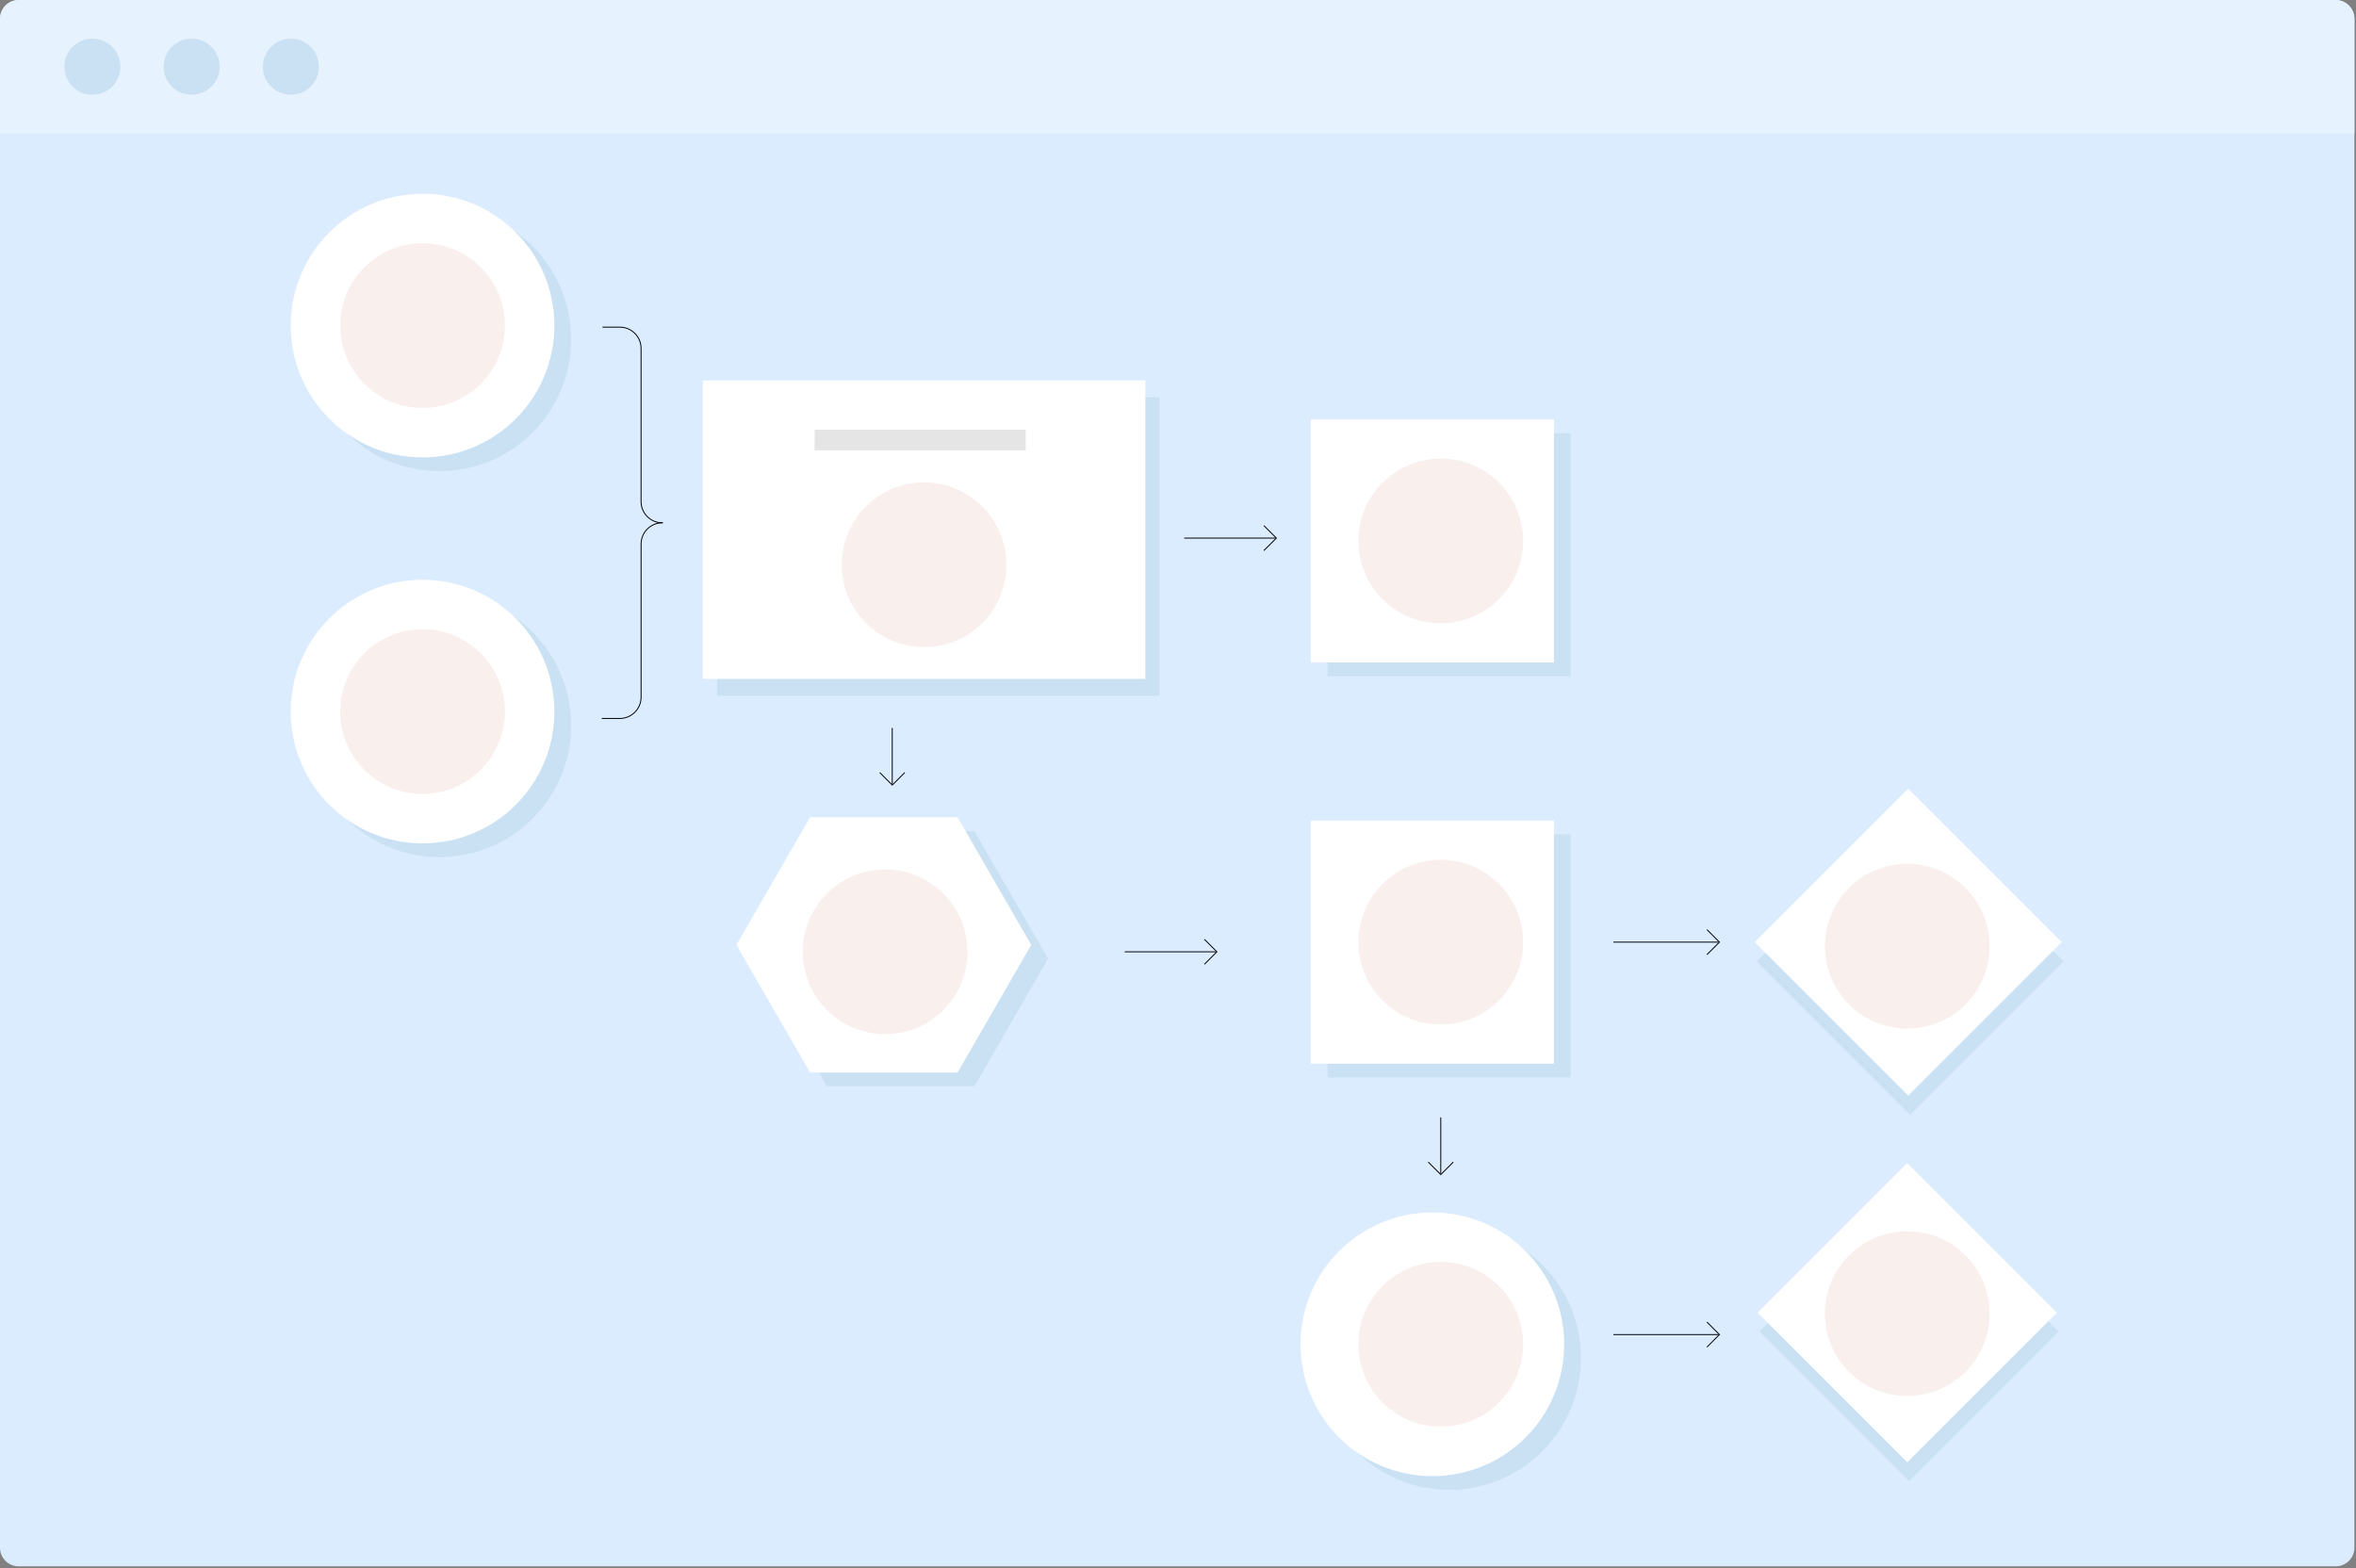 <svg width="1268" height="844" viewBox="0 0 1268 844" fill="none" xmlns="http://www.w3.org/2000/svg">
<rect x="0" y="0" width="1268" height="844" fill="#808080" stroke="none"/>
<g clip-path="url(#clip0_10164_23172)">
<path d="M1257.13 0H10C4.477 0 0 4.477 0 10V833.07C0 838.593 4.477 843.07 10 843.07H1257.13C1262.65 843.07 1267.13 838.593 1267.13 833.07V10C1267.13 4.477 1262.65 0 1257.13 0Z" fill="#DCECFF"/>
<path d="M1267.13 71.8H0V10.3C0 4.61 4.61 0 10.3 0H1256.84C1262.53 0 1267.14 4.61 1267.14 10.3V71.8H1267.13Z" fill="#E7F2FF"/>
<path d="M49.709 51.001C58.049 51.001 64.809 44.24 64.809 35.901C64.809 27.561 58.049 20.801 49.709 20.801C41.37 20.801 34.609 27.561 34.609 35.901C34.609 44.24 41.37 51.001 49.709 51.001Z" fill="#CAE1F3"/>
<path d="M103.139 51.001C111.479 51.001 118.239 44.24 118.239 35.901C118.239 27.561 111.479 20.801 103.139 20.801C94.8 20.801 88.039 27.561 88.039 35.901C88.039 44.24 94.8 51.001 103.139 51.001Z" fill="#CAE1F3"/>
<path d="M156.559 51.001C164.898 51.001 171.659 44.24 171.659 35.901C171.659 27.561 164.898 20.801 156.559 20.801C148.219 20.801 141.459 27.561 141.459 35.901C141.459 44.24 148.219 51.001 156.559 51.001Z" fill="#CAE1F3"/>
<path d="M480.461 391.811H479.961V422.081H480.461V391.811Z" fill="black"/>
<path d="M480.211 422.92L473.311 416.03L473.671 415.67L480.211 422.22L486.761 415.67L487.111 416.03L480.211 422.92Z" fill="black"/>
<path d="M775.67 601.451H775.17V631.721H775.67V601.451Z" fill="black"/>
<path d="M775.419 632.57L768.52 625.67L768.88 625.32L775.419 631.86L781.969 625.32L782.32 625.67L775.419 632.57Z" fill="black"/>
<path d="M654.43 512.061H605.32V512.561H654.43V512.061Z" fill="black"/>
<path d="M648.38 519.2L648.02 518.85L654.57 512.31L648.02 505.76L648.38 505.41L655.27 512.31L648.38 519.2Z" fill="black"/>
<path d="M924.91 718.092H868.32V718.592H924.91V718.092Z" fill="black"/>
<path d="M918.86 725.241L918.51 724.891L925.05 718.341L918.51 711.801L918.86 711.441L925.76 718.341L918.86 725.241Z" fill="black"/>
<path d="M924.91 506.861H868.32V507.361H924.91V506.861Z" fill="black"/>
<path d="M918.86 514.011L918.51 513.651L925.05 507.111L918.51 500.561L918.86 500.211L925.76 507.111L918.86 514.011Z" fill="black"/>
<path d="M845.371 449.102H714.531V579.942H845.371V449.102Z" fill="#CAE1F3"/>
<path d="M836.311 441.701H705.471V572.541H836.311V441.701Z" fill="white"/>
<path d="M524.41 447.311H445.08L405.41 516.011L445.08 584.711H524.41L564.07 516.011L524.41 447.311Z" fill="#CAE1F3"/>
<path d="M515.35 439.9H436.01L396.35 508.6L436.01 577.31H515.35L555.01 508.6L515.35 439.9Z" fill="white"/>
<path d="M779.952 801.921C819.131 801.921 850.892 770.16 850.892 730.981C850.892 691.802 819.131 660.041 779.952 660.041C740.773 660.041 709.012 691.802 709.012 730.981C709.012 770.16 740.773 801.921 779.952 801.921Z" fill="#CAE1F3"/>
<path d="M770.891 794.511C810.07 794.511 841.831 762.75 841.831 723.571C841.831 684.392 810.07 652.631 770.891 652.631C731.712 652.631 699.951 684.392 699.951 723.571C699.951 762.75 731.712 794.511 770.891 794.511Z" fill="white"/>
<path d="M1028.06 434.9L945.453 517.504L1028.06 600.108L1110.66 517.504L1028.06 434.9Z" fill="#CAE1F3"/>
<path d="M1027 424.507L944.396 507.111L1027 589.716L1109.6 507.111L1027 424.507Z" fill="white"/>
<path d="M1027.5 636.155L946.967 716.688L1027.5 797.22L1108.03 716.688L1027.5 636.155Z" fill="#CAE1F3"/>
<path d="M1026.49 626.016L945.959 706.549L1026.49 787.081L1107.02 706.549L1026.49 626.016Z" fill="white"/>
<path d="M775.42 551.461C799.908 551.461 819.76 531.61 819.76 507.121C819.76 482.633 799.908 462.781 775.42 462.781C750.932 462.781 731.08 482.633 731.08 507.121C731.08 531.61 750.932 551.461 775.42 551.461Z" fill="#F9F0EE"/>
<path d="M775.42 767.91C799.908 767.91 819.76 748.059 819.76 723.57C819.76 699.082 799.908 679.23 775.42 679.23C750.932 679.23 731.08 699.082 731.08 723.57C731.08 748.059 750.932 767.91 775.42 767.91Z" fill="#F9F0EE"/>
<path d="M1026.49 553.631C1050.98 553.631 1070.83 533.779 1070.83 509.291C1070.83 484.803 1050.98 464.951 1026.49 464.951C1002 464.951 982.15 484.803 982.15 509.291C982.15 533.779 1002 553.631 1026.49 553.631Z" fill="#F9F0EE"/>
<path d="M1026.49 751.401C1050.98 751.401 1070.83 731.549 1070.83 707.061C1070.83 682.572 1050.98 662.721 1026.49 662.721C1002 662.721 982.15 682.572 982.15 707.061C982.15 731.549 1002 751.401 1026.49 751.401Z" fill="#F9F0EE"/>
<path d="M476.371 556.651C500.86 556.651 520.711 536.799 520.711 512.311C520.711 487.822 500.86 467.971 476.371 467.971C451.883 467.971 432.031 487.822 432.031 512.311C432.031 536.799 451.883 556.651 476.371 556.651Z" fill="#F9F0EE"/>
<path d="M624.11 213.852H385.92V374.492H624.11V213.852Z" fill="#CAE1F3"/>
<path d="M616.42 204.771H378.23V365.411H616.42V204.771Z" fill="white"/>
<path d="M552.031 231.311H438.441V242.401H552.031V231.311Z" fill="#E5E5E5"/>
<path d="M686.44 289.381H637.33V289.881H686.44V289.381Z" fill="black"/>
<path d="M680.389 296.53L680.039 296.17L686.579 289.63L680.039 283.08L680.389 282.73L687.289 289.63L680.389 296.53Z" fill="black"/>
<path d="M845.371 233.15H714.531V363.99H845.371V233.15Z" fill="#CAE1F3"/>
<path d="M836.311 225.74H705.471V356.58H836.311V225.74Z" fill="white"/>
<path d="M236.481 253.591C275.66 253.591 307.421 221.83 307.421 182.651C307.421 143.472 275.66 111.711 236.481 111.711C197.302 111.711 165.541 143.472 165.541 182.651C165.541 221.83 197.302 253.591 236.481 253.591Z" fill="#CAE1F3"/>
<path d="M227.42 246.191C266.6 246.191 298.36 214.43 298.36 175.251C298.36 136.071 266.6 104.311 227.42 104.311C188.241 104.311 156.48 136.071 156.48 175.251C156.48 214.43 188.241 246.191 227.42 246.191Z" fill="white"/>
<path d="M236.481 461.351C275.66 461.351 307.421 429.59 307.421 390.411C307.421 351.232 275.66 319.471 236.481 319.471C197.302 319.471 165.541 351.232 165.541 390.411C165.541 429.59 197.302 461.351 236.481 461.351Z" fill="#CAE1F3"/>
<path d="M227.42 453.95C266.6 453.95 298.36 422.189 298.36 383.01C298.36 343.831 266.6 312.07 227.42 312.07C188.241 312.07 156.48 343.831 156.48 383.01C156.48 422.189 188.241 453.95 227.42 453.95Z" fill="white"/>
<path d="M333.61 386.96H323.9V386.46H333.61C339.77 386.46 344.78 381.45 344.78 375.29V292.82C344.78 286.39 350.01 281.15 356.45 281.15V281.65C350.29 281.65 345.28 286.66 345.28 292.82V375.29C345.28 381.72 340.05 386.96 333.61 386.96Z" fill="black"/>
<path d="M356.82 281.65H356.44C350.01 281.65 344.77 276.42 344.77 269.98V187.5C344.77 181.34 339.76 176.33 333.6 176.33H324.27V175.83H333.6C340.03 175.83 345.27 181.06 345.27 187.5V269.98C345.27 276.14 350.28 281.15 356.44 281.15H356.82V281.65Z" fill="black"/>
<path d="M227.42 219.59C251.908 219.59 271.76 199.738 271.76 175.25C271.76 150.762 251.908 130.91 227.42 130.91C202.932 130.91 183.08 150.762 183.08 175.25C183.08 199.738 202.932 219.59 227.42 219.59Z" fill="#F9F0EE"/>
<path d="M497.33 348.321C521.819 348.321 541.67 328.469 541.67 303.981C541.67 279.492 521.819 259.641 497.33 259.641C472.842 259.641 452.99 279.492 452.99 303.981C452.99 328.469 472.842 348.321 497.33 348.321Z" fill="#F9F0EE"/>
<path d="M775.42 335.5C799.908 335.5 819.76 315.649 819.76 291.16C819.76 266.672 799.908 246.82 775.42 246.82C750.932 246.82 731.08 266.672 731.08 291.16C731.08 315.649 750.932 335.5 775.42 335.5Z" fill="#F9F0EE"/>
<path d="M227.42 427.35C251.908 427.35 271.76 407.498 271.76 383.01C271.76 358.522 251.908 338.67 227.42 338.67C202.932 338.67 183.08 358.522 183.08 383.01C183.08 407.498 202.932 427.35 227.42 427.35Z" fill="#F9F0EE"/>
</g>
<defs>
<clipPath id="clip0_10164_23172">
<rect width="1267.13" height="843.07" fill="white"/>
</clipPath>
</defs>
</svg>
